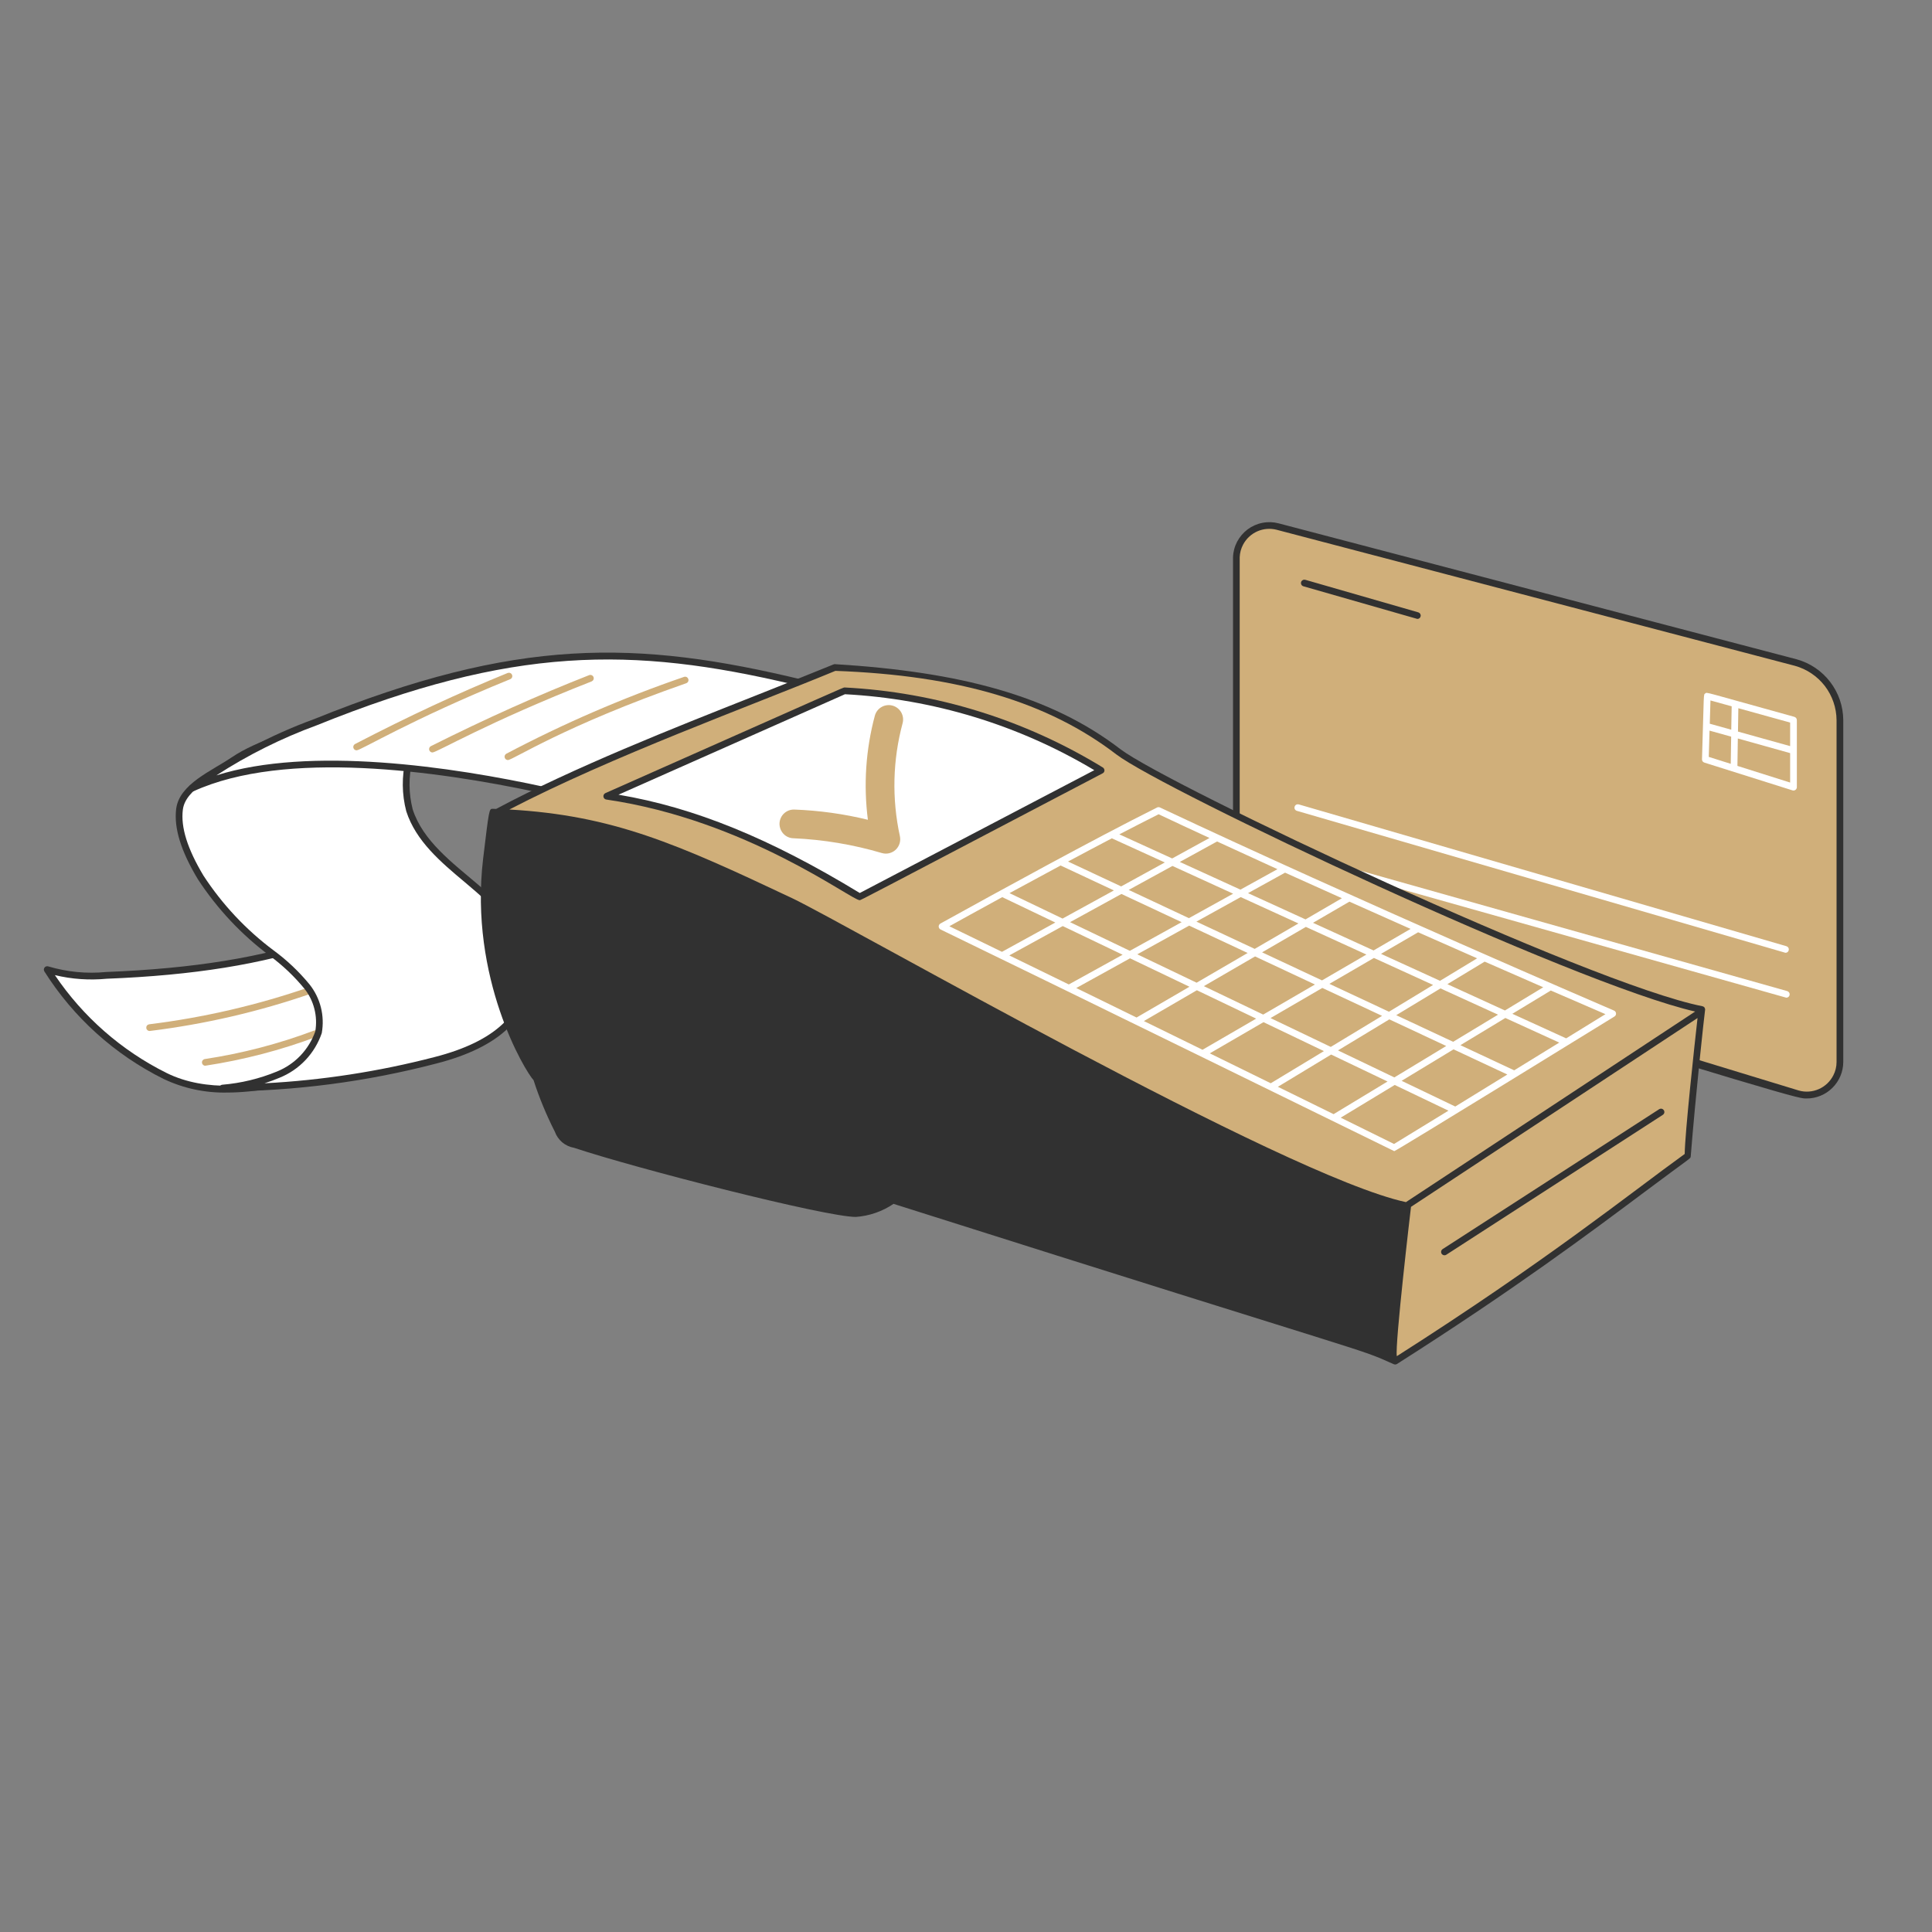 <svg width="42" height="42" viewBox="0 0 42 42" fill="none" xmlns="http://www.w3.org/2000/svg">
<rect x="0" y="0" width="42" height="42" fill="#808080" stroke="none"/>
<path d="M3.585 23.387C2.537 22.864 1.651 22.065 1.023 21.075C1.442 21.2 1.881 21.243 2.316 21.2C3.919 21.139 5.523 20.95 7.044 20.43C7.33 20.944 7.734 21.384 8.223 21.713C8.711 22.043 9.271 22.252 9.855 22.325C9.668 22.305 9.211 22.619 9.043 22.7C8.773 22.824 8.495 22.928 8.21 23.012C6.812 23.452 4.85 24.014 3.585 23.387Z" fill="white"/>
<path d="M4.943 23.751C4.464 23.762 3.989 23.661 3.556 23.455C2.494 22.928 1.597 22.119 0.964 21.117C0.957 21.105 0.953 21.09 0.953 21.075C0.954 21.06 0.959 21.046 0.968 21.034C0.977 21.022 0.989 21.014 1.003 21.009C1.017 21.004 1.032 21.004 1.047 21.008C1.456 21.13 1.885 21.172 2.31 21.13C4.214 21.056 5.71 20.812 7.021 20.363C7.037 20.358 7.055 20.358 7.071 20.364C7.087 20.37 7.1 20.382 7.108 20.397C7.391 20.901 7.787 21.331 8.266 21.654C8.745 21.977 9.293 22.183 9.866 22.255C9.878 22.256 9.889 22.261 9.899 22.268C9.909 22.274 9.917 22.284 9.922 22.294C9.928 22.305 9.931 22.317 9.93 22.329C9.93 22.341 9.927 22.353 9.921 22.363C9.914 22.376 9.903 22.386 9.891 22.393C9.878 22.399 9.863 22.402 9.849 22.4C9.694 22.383 9.229 22.692 9.077 22.768C8.254 23.148 6.163 23.751 4.943 23.751ZM1.193 21.198C1.805 22.105 2.641 22.838 3.62 23.325C4.491 23.756 5.525 23.604 6.427 23.424C7.311 23.239 8.177 22.976 9.014 22.637C9.119 22.585 9.329 22.447 9.534 22.349C9.009 22.237 8.514 22.017 8.079 21.702C7.645 21.388 7.281 20.985 7.011 20.522C5.698 20.963 4.207 21.203 2.319 21.277C1.942 21.313 1.561 21.287 1.193 21.198Z" fill="#313131"/>
<path d="M4.462 23.168C4.444 23.168 4.427 23.161 4.414 23.148C4.4 23.136 4.392 23.119 4.391 23.101C4.389 23.082 4.395 23.064 4.406 23.05C4.417 23.036 4.434 23.026 4.452 23.023C5.265 22.9 6.062 22.692 6.832 22.402C6.85 22.396 6.869 22.398 6.886 22.406C6.903 22.414 6.916 22.428 6.923 22.446C6.929 22.463 6.929 22.483 6.922 22.5C6.915 22.517 6.901 22.531 6.884 22.538C6.1 22.831 5.289 23.042 4.462 23.168Z" fill="#D0AF7A"/>
<path d="M3.244 22.267C4.43 22.121 5.598 21.849 6.728 21.459C6.737 21.455 6.747 21.453 6.757 21.453C6.767 21.453 6.777 21.456 6.786 21.46C6.795 21.464 6.803 21.47 6.809 21.477C6.816 21.484 6.821 21.493 6.824 21.502C6.828 21.512 6.829 21.522 6.828 21.532C6.828 21.541 6.825 21.551 6.82 21.56C6.816 21.569 6.809 21.576 6.802 21.583C6.794 21.589 6.785 21.594 6.775 21.596C5.636 21.991 4.458 22.264 3.261 22.412C3.242 22.414 3.223 22.409 3.208 22.397C3.193 22.385 3.183 22.368 3.18 22.349C3.179 22.339 3.18 22.329 3.182 22.32C3.185 22.311 3.189 22.302 3.195 22.295C3.201 22.287 3.208 22.281 3.217 22.276C3.225 22.272 3.234 22.269 3.244 22.267Z" fill="#D0AF7A"/>
<path d="M9.398 15.551C9.15 15.825 8.973 16.158 8.886 16.518C8.799 16.879 8.803 17.255 8.899 17.613C9.128 18.321 9.773 18.8 10.336 19.279C10.898 19.758 11.475 20.362 11.481 21.112C11.492 22.279 10.439 22.795 9.461 23.049C7.95 23.435 6.397 23.638 4.837 23.653C5.252 23.616 5.659 23.518 6.045 23.361C6.248 23.28 6.431 23.156 6.582 22.998C6.733 22.84 6.848 22.651 6.92 22.445C6.954 22.27 6.949 22.09 6.906 21.918C6.862 21.745 6.782 21.584 6.67 21.445C6.445 21.171 6.186 20.926 5.899 20.716C5.285 20.271 4.762 19.713 4.358 19.071C4.102 18.659 3.837 18.092 3.9 17.592C3.962 17.092 4.67 16.8 5.066 16.529C5.648 16.132 6.444 15.955 7.107 15.717C8.509 15.214 9.835 14.696 11.315 14.445C10.579 14.614 9.912 14.999 9.398 15.551Z" fill="white"/>
<path d="M4.84 23.727C4.826 23.727 4.813 23.723 4.801 23.715C4.79 23.707 4.78 23.697 4.774 23.684C4.769 23.672 4.766 23.658 4.768 23.644C4.77 23.63 4.776 23.617 4.785 23.606C4.797 23.592 4.814 23.583 4.832 23.581C5.241 23.547 5.641 23.45 6.02 23.294C6.213 23.216 6.387 23.098 6.531 22.948C6.675 22.797 6.785 22.617 6.854 22.421C6.882 22.258 6.875 22.09 6.834 21.93C6.793 21.769 6.719 21.619 6.615 21.49C6.394 21.221 6.14 20.981 5.86 20.775C5.246 20.316 4.718 19.752 4.299 19.11C3.931 18.497 3.778 17.998 3.83 17.583C3.898 17.042 4.61 16.755 5.028 16.47C5.623 16.066 6.417 15.889 7.086 15.649C8.498 15.143 9.826 14.626 11.305 14.376C11.324 14.373 11.343 14.377 11.359 14.388C11.374 14.399 11.385 14.415 11.388 14.434C11.392 14.453 11.388 14.472 11.378 14.488C11.368 14.504 11.352 14.515 11.334 14.52C10.615 14.689 9.962 15.066 9.455 15.602C9.217 15.869 9.048 16.191 8.964 16.539C8.88 16.887 8.883 17.25 8.972 17.596C9.193 18.28 9.832 18.753 10.386 19.225C10.931 19.69 11.557 20.324 11.557 21.114C11.574 22.089 10.876 22.765 9.482 23.121C7.966 23.517 6.407 23.72 4.84 23.727ZM10.391 14.714C9.288 15.014 8.201 15.372 7.136 15.787C6.467 16.026 5.684 16.202 5.11 16.591C4.718 16.86 4.032 17.143 3.975 17.602C3.927 17.984 4.074 18.452 4.423 19.035C4.832 19.661 5.347 20.211 5.946 20.659C6.237 20.872 6.499 21.121 6.728 21.399C6.846 21.547 6.93 21.718 6.976 21.9C7.022 22.083 7.028 22.273 6.995 22.459C6.92 22.677 6.8 22.877 6.641 23.045C6.482 23.213 6.289 23.344 6.075 23.43C5.969 23.475 5.86 23.515 5.749 23.55C6.997 23.485 8.236 23.294 9.445 22.98C10.766 22.642 11.428 22.016 11.412 21.114C11.412 20.313 10.711 19.687 10.108 19.181C9.584 18.742 9.043 18.288 8.832 17.637C8.735 17.266 8.731 16.877 8.821 16.505C8.91 16.133 9.091 15.789 9.347 15.504C9.649 15.185 10.002 14.918 10.391 14.714Z" fill="#313131"/>
<path d="M17.36 14.822C13.79 13.964 11.201 13.934 6.859 15.69C5.899 16.039 4.995 16.523 4.172 17.127C6.21 16.196 9.584 16.686 11.774 17.159C13.592 16.284 15.732 15.473 17.36 14.822Z" fill="white"/>
<path d="M11.883 17.117C9.813 16.663 6.738 16.214 4.704 16.856C5.389 16.412 6.122 16.047 6.889 15.766C11.133 14.051 13.727 14.045 17.245 14.879L17.479 14.785C13.83 13.9 11.226 13.856 6.836 15.63C5.87 15.982 4.959 16.469 4.131 17.078C4.117 17.088 4.107 17.104 4.103 17.122C4.099 17.14 4.103 17.158 4.112 17.173C4.121 17.189 4.136 17.201 4.153 17.206C4.17 17.211 4.189 17.21 4.205 17.202C6.202 16.29 9.523 16.763 11.671 17.22C11.741 17.186 11.812 17.152 11.883 17.117H11.883Z" fill="#313131"/>
<path d="M11.041 16.523C11.025 16.523 11.009 16.517 10.996 16.507C10.984 16.497 10.975 16.483 10.971 16.468C10.967 16.452 10.968 16.435 10.975 16.421C10.981 16.406 10.992 16.394 11.006 16.386C12.249 15.73 13.541 15.171 14.87 14.715C14.888 14.709 14.908 14.71 14.926 14.718C14.943 14.727 14.956 14.742 14.963 14.76C14.969 14.778 14.968 14.798 14.96 14.816C14.951 14.833 14.936 14.846 14.918 14.853C12.251 15.784 11.148 16.523 11.041 16.523Z" fill="#D0AF7A"/>
<path d="M9.401 16.358C9.384 16.358 9.368 16.352 9.356 16.342C9.343 16.332 9.334 16.317 9.33 16.302C9.326 16.286 9.328 16.269 9.335 16.254C9.342 16.239 9.353 16.227 9.368 16.22C10.57 15.618 11.696 15.113 12.81 14.676C12.828 14.67 12.848 14.671 12.865 14.679C12.882 14.687 12.895 14.701 12.902 14.718C12.909 14.736 12.909 14.755 12.902 14.773C12.895 14.79 12.881 14.804 12.864 14.812C10.578 15.71 9.498 16.358 9.401 16.358V16.358Z" fill="#D0AF7A"/>
<path d="M7.752 16.312C7.736 16.312 7.72 16.306 7.707 16.296C7.695 16.286 7.686 16.272 7.682 16.256C7.678 16.241 7.679 16.224 7.686 16.209C7.693 16.194 7.704 16.182 7.719 16.174C8.876 15.573 9.961 15.068 11.036 14.63C11.045 14.627 11.055 14.625 11.064 14.625C11.074 14.625 11.083 14.627 11.092 14.631C11.101 14.634 11.109 14.64 11.116 14.647C11.122 14.653 11.128 14.662 11.131 14.67C11.135 14.679 11.137 14.689 11.137 14.698C11.137 14.708 11.135 14.717 11.131 14.726C11.127 14.735 11.122 14.743 11.115 14.75C11.108 14.756 11.1 14.762 11.091 14.765C8.911 15.654 7.844 16.312 7.752 16.312Z" fill="#D0AF7A"/>
<path d="M39.08 23.783L27.541 20.263C27.348 20.201 27.179 20.078 27.059 19.913C26.939 19.749 26.875 19.55 26.875 19.347V12.119C26.879 12.012 26.907 11.907 26.957 11.813C27.006 11.718 27.077 11.635 27.163 11.571C27.249 11.507 27.348 11.463 27.453 11.443C27.558 11.422 27.667 11.426 27.77 11.453L39.038 14.41C39.312 14.487 39.553 14.65 39.726 14.876C39.898 15.101 39.993 15.377 39.996 15.66V23.096C39.995 23.263 39.936 23.425 39.829 23.553C39.721 23.681 39.572 23.768 39.408 23.799C39.299 23.819 39.187 23.814 39.08 23.783V23.783Z" fill="#D0AF7A"/>
<path d="M39.275 23.88C39.107 23.88 39.231 23.961 27.523 20.326C27.313 20.26 27.131 20.128 27.002 19.951C26.873 19.774 26.804 19.56 26.805 19.34V12.113C26.809 11.994 26.84 11.878 26.895 11.774C26.951 11.669 27.029 11.578 27.124 11.507C27.219 11.437 27.329 11.388 27.445 11.366C27.562 11.343 27.682 11.347 27.796 11.377L39.059 14.333C39.348 14.413 39.604 14.585 39.786 14.824C39.969 15.062 40.069 15.353 40.071 15.653V23.089C40.07 23.299 39.985 23.5 39.836 23.648C39.687 23.797 39.485 23.88 39.275 23.88ZM26.95 12.113V19.341C26.949 19.529 27.008 19.713 27.119 19.865C27.229 20.017 27.386 20.13 27.565 20.187L39.105 23.707C39.249 23.748 39.403 23.736 39.54 23.676C39.677 23.615 39.789 23.509 39.856 23.375C39.901 23.287 39.925 23.189 39.925 23.089V15.654C39.923 15.386 39.833 15.125 39.67 14.912C39.506 14.7 39.278 14.546 39.019 14.474L27.754 11.517C27.614 11.481 27.466 11.493 27.333 11.551C27.201 11.61 27.092 11.711 27.024 11.839C26.979 11.924 26.954 12.017 26.95 12.113Z" fill="#313131"/>
<path d="M39.009 15.584C36.984 15.024 37.114 15.044 37.071 15.075C37.029 15.106 37.046 15.014 37 16.506C36.999 16.522 37.004 16.538 37.013 16.551C37.023 16.564 37.036 16.573 37.051 16.578L38.967 17.182C38.978 17.186 38.99 17.186 39.001 17.184C39.012 17.183 39.023 17.178 39.032 17.171C39.041 17.165 39.049 17.156 39.054 17.145C39.059 17.135 39.062 17.124 39.062 17.113V15.654C39.062 15.638 39.056 15.623 39.047 15.61C39.037 15.598 39.024 15.589 39.009 15.584ZM38.916 16.22L37.782 15.904L37.79 15.396L38.916 15.708V16.22ZM37.645 15.355L37.636 15.863L37.169 15.733L37.184 15.227L37.645 15.355ZM37.164 15.883L37.634 16.014L37.625 16.605L37.147 16.454L37.164 15.883ZM37.77 16.65L37.779 16.054L38.916 16.372V17.012L37.77 16.65Z" fill="white"/>
<path d="M38.815 20.713L28.193 17.627C28.184 17.625 28.175 17.62 28.168 17.614C28.16 17.608 28.154 17.601 28.149 17.592C28.145 17.584 28.142 17.575 28.141 17.565C28.14 17.556 28.141 17.546 28.144 17.537C28.146 17.528 28.151 17.519 28.157 17.512C28.163 17.504 28.17 17.498 28.178 17.493C28.187 17.489 28.196 17.486 28.206 17.485C28.215 17.484 28.225 17.485 28.234 17.487L38.836 20.57C38.852 20.575 38.867 20.586 38.876 20.601C38.886 20.615 38.889 20.633 38.887 20.65C38.884 20.668 38.876 20.684 38.862 20.695C38.849 20.707 38.832 20.713 38.815 20.713Z" fill="white"/>
<path d="M38.833 21.689L28.108 18.666C28.089 18.661 28.073 18.649 28.064 18.632C28.055 18.615 28.052 18.595 28.057 18.576C28.063 18.558 28.075 18.542 28.092 18.533C28.109 18.523 28.129 18.521 28.147 18.526L38.854 21.546C38.87 21.551 38.885 21.562 38.894 21.577C38.904 21.592 38.907 21.609 38.905 21.627C38.902 21.644 38.894 21.66 38.881 21.671C38.867 21.683 38.851 21.689 38.833 21.689Z" fill="white"/>
<path d="M30.812 13.455L28.334 12.745C28.325 12.742 28.316 12.738 28.309 12.732C28.301 12.726 28.295 12.718 28.291 12.71C28.286 12.701 28.283 12.692 28.282 12.682C28.281 12.673 28.282 12.663 28.284 12.654C28.288 12.64 28.297 12.628 28.308 12.619C28.319 12.609 28.332 12.604 28.347 12.602C28.356 12.601 28.366 12.602 28.375 12.604L30.833 13.312C30.849 13.318 30.864 13.328 30.873 13.343C30.883 13.358 30.887 13.376 30.884 13.393C30.881 13.41 30.873 13.426 30.86 13.438C30.846 13.449 30.829 13.455 30.812 13.455Z" fill="#313131"/>
<path d="M36.991 21.943C36.95 22.235 36.657 25.109 36.678 25.13C35.491 25.984 33.637 27.483 30.326 29.587C22.974 26.317 16.517 18.777 10.727 17.695C12.997 16.466 16.183 15.32 18.141 14.508C20.453 14.591 22.595 15.033 24.306 16.341C25.346 17.135 34.555 21.464 36.991 21.943Z" fill="#D0AF7A"/>
<path d="M13.188 17.307C15.187 17.598 16.978 18.452 18.686 19.494L23.935 16.745C22.249 15.709 20.329 15.114 18.353 15.016L13.188 17.307Z" fill="white"/>
<path d="M18.688 19.569C18.508 19.569 16.229 17.826 13.179 17.381C13.164 17.379 13.149 17.372 13.138 17.36C13.127 17.349 13.12 17.335 13.118 17.319C13.116 17.303 13.119 17.288 13.126 17.274C13.134 17.26 13.146 17.249 13.16 17.242C18.353 14.938 18.331 14.944 18.359 14.945C20.347 15.046 22.278 15.645 23.976 16.685C23.986 16.692 23.995 16.701 24.001 16.713C24.007 16.724 24.011 16.737 24.01 16.749C24.01 16.762 24.006 16.775 23.999 16.786C23.992 16.797 23.982 16.805 23.971 16.811C18.694 19.577 18.717 19.569 18.688 19.569ZM13.445 17.276C15.099 17.556 16.73 18.221 18.691 19.413L23.789 16.743C22.144 15.759 20.283 15.193 18.369 15.092L13.445 17.276Z" fill="#313131"/>
<path d="M19.401 15.339C19.361 15.328 19.32 15.325 19.279 15.331C19.239 15.336 19.199 15.349 19.164 15.37C19.128 15.39 19.097 15.418 19.072 15.45C19.047 15.483 19.029 15.52 19.018 15.56C18.821 16.296 18.77 17.064 18.867 17.821C18.342 17.693 17.806 17.619 17.267 17.599C17.205 17.597 17.145 17.613 17.092 17.646C17.04 17.679 16.998 17.726 16.973 17.783C16.948 17.839 16.939 17.901 16.95 17.962C16.96 18.023 16.988 18.08 17.03 18.125C17.058 18.155 17.091 18.179 17.129 18.196C17.166 18.213 17.207 18.222 17.248 18.223C17.9 18.252 18.547 18.36 19.173 18.545C19.225 18.56 19.28 18.561 19.332 18.548C19.384 18.535 19.433 18.509 19.472 18.472C19.511 18.435 19.54 18.388 19.556 18.337C19.572 18.285 19.574 18.23 19.563 18.178C19.386 17.366 19.406 16.524 19.622 15.722C19.643 15.642 19.632 15.557 19.591 15.485C19.549 15.413 19.481 15.36 19.401 15.339Z" fill="#D0AF7A"/>
<path d="M37.011 21.875C34.554 21.392 25.388 17.069 24.356 16.286C22.843 15.123 20.867 14.604 18.149 14.438C18.118 14.436 18.15 14.441 16.42 15.124C14.656 15.822 12.47 16.685 10.786 17.585C10.761 17.585 10.736 17.583 10.711 17.583C10.633 17.581 10.633 17.583 10.503 18.665C10.193 21.27 11.42 23.293 11.599 23.482C11.723 23.866 11.878 24.24 12.061 24.6C12.093 24.69 12.149 24.771 12.222 24.833C12.296 24.895 12.385 24.936 12.479 24.952C13.822 25.4 17.945 26.455 18.605 26.455C18.898 26.434 19.181 26.336 19.425 26.171C30.296 29.619 29.43 29.27 30.3 29.657C30.311 29.661 30.323 29.663 30.335 29.663C30.347 29.662 30.359 29.658 30.369 29.652C32.914 28.035 34.572 26.795 35.782 25.89C36.765 25.154 36.751 25.192 36.755 25.139C36.864 23.77 37.048 22.09 37.067 21.956C37.07 21.938 37.065 21.92 37.055 21.904C37.045 21.889 37.029 21.879 37.011 21.875ZM18.161 14.584C20.842 14.682 22.783 15.261 24.269 16.401C25.287 17.175 34.204 21.385 36.851 21.99L30.564 26.133C27.939 25.571 18.435 20.103 17.221 19.526C14.7 18.335 13.324 17.728 11.073 17.598C13.306 16.438 16.297 15.356 18.161 14.584ZM36.624 25.086C35.447 25.935 33.625 27.407 30.366 29.482C30.319 29.247 30.671 26.256 30.674 26.236L36.903 22.131C36.834 22.746 36.629 24.631 36.624 25.086Z" fill="#313131"/>
<path d="M31.362 27.154L36.069 24.113C36.077 24.108 36.086 24.105 36.095 24.103C36.105 24.101 36.114 24.101 36.124 24.103C36.138 24.106 36.151 24.113 36.161 24.124C36.172 24.134 36.178 24.147 36.181 24.162C36.184 24.176 36.182 24.191 36.176 24.204C36.17 24.218 36.16 24.229 36.148 24.236L31.441 27.277C31.429 27.285 31.415 27.289 31.4 27.289C31.386 27.288 31.372 27.284 31.36 27.276C31.348 27.267 31.339 27.256 31.333 27.243C31.328 27.229 31.327 27.214 31.33 27.2C31.334 27.181 31.346 27.165 31.362 27.154Z" fill="#313131"/>
<path d="M35.087 21.969C35.032 21.945 29.457 19.551 25.217 17.554C25.207 17.549 25.196 17.547 25.185 17.547C25.174 17.547 25.163 17.549 25.154 17.554C23.741 18.261 21.745 19.358 20.444 20.077C20.432 20.084 20.422 20.093 20.416 20.105C20.409 20.116 20.406 20.129 20.406 20.143C20.407 20.156 20.411 20.169 20.418 20.18C20.425 20.192 20.435 20.2 20.447 20.206C22.663 21.277 30.31 25.025 30.31 25.025C30.347 25.025 35.076 22.111 35.097 22.098C35.108 22.091 35.117 22.081 35.124 22.069C35.13 22.057 35.132 22.044 35.131 22.031C35.13 22.017 35.126 22.005 35.118 21.994C35.11 21.983 35.1 21.974 35.087 21.969ZM32.917 23.268L31.748 22.721L32.725 22.13L33.897 22.665L32.917 23.268ZM31.636 24.055L30.47 23.496L31.599 22.812L32.768 23.359L31.636 24.055ZM27.78 23.626L28.938 22.925L30.164 23.511L28.991 24.221L27.78 23.626ZM26.3 22.899L27.467 22.221L28.781 22.85L27.625 23.549L26.3 22.899ZM24.867 22.197L26.019 21.527L27.308 22.144L26.142 22.821L24.867 22.197ZM23.397 21.479L24.566 20.833L25.858 21.451L24.708 22.12L23.397 21.479ZM21.941 20.77L23.103 20.132L24.405 20.755L23.235 21.401L21.941 20.77ZM23.056 18.815L24.215 19.357L23.099 19.969L21.946 19.416C22.288 19.23 22.667 19.025 23.057 18.815H23.056ZM24.17 18.224L25.322 18.749L24.373 19.27L23.218 18.729C23.535 18.559 23.853 18.391 24.171 18.224H24.17ZM27.771 18.895L26.966 19.34L25.648 18.738L26.458 18.293C26.891 18.493 27.331 18.694 27.771 18.895ZM29.171 19.527L28.381 19.987L27.131 19.416L27.936 18.971C28.35 19.157 28.763 19.344 29.171 19.526L29.171 19.527ZM30.664 20.194L29.86 20.662L28.544 20.061L29.335 19.601C29.789 19.804 30.235 20.003 30.664 20.193L30.664 20.194ZM32.112 20.833L31.305 21.322L30.022 20.736L30.829 20.267L32.112 20.833ZM27.276 20.628L26.009 20.035L26.972 19.502L28.227 20.075L27.276 20.628ZM28.389 20.15L29.705 20.751L28.739 21.313L27.437 20.703L28.389 20.15ZM27.123 20.717L26.013 21.363L24.724 20.746L25.852 20.122L27.123 20.717ZM27.284 20.792L28.586 21.402L27.461 22.056L26.171 21.438L27.284 20.792ZM28.746 21.477L30.045 22.084L28.93 22.759L27.62 22.132L28.746 21.477ZM28.9 21.388L29.868 20.825L31.154 21.412L30.195 21.994L28.9 21.388ZM26.807 19.428L25.846 19.96L24.537 19.346L25.488 18.825L26.807 19.428ZM24.379 19.434L25.688 20.047L24.562 20.67L23.262 20.047L24.379 19.434ZM29.087 22.835L30.203 22.16L31.44 22.739L30.312 23.422L29.087 22.835ZM31.59 22.648L30.353 22.069L31.315 21.487L32.566 22.058L31.59 22.648ZM31.465 21.395L32.275 20.905L33.549 21.462L32.716 21.967L31.465 21.395ZM25.187 17.701C25.547 17.871 25.917 18.044 26.293 18.217L25.482 18.662L24.333 18.138C24.617 17.991 24.901 17.845 25.187 17.701ZM21.788 19.503L22.942 20.055L21.782 20.692L20.638 20.136C20.835 20.026 21.257 19.793 21.788 19.503H21.788ZM30.305 24.869L29.146 24.297L30.32 23.586L31.488 24.145L30.305 24.869ZM34.047 22.573L32.877 22.039L33.713 21.533C34.285 21.782 34.703 21.962 34.901 22.047L34.047 22.573Z" fill="white"/>
</svg>
